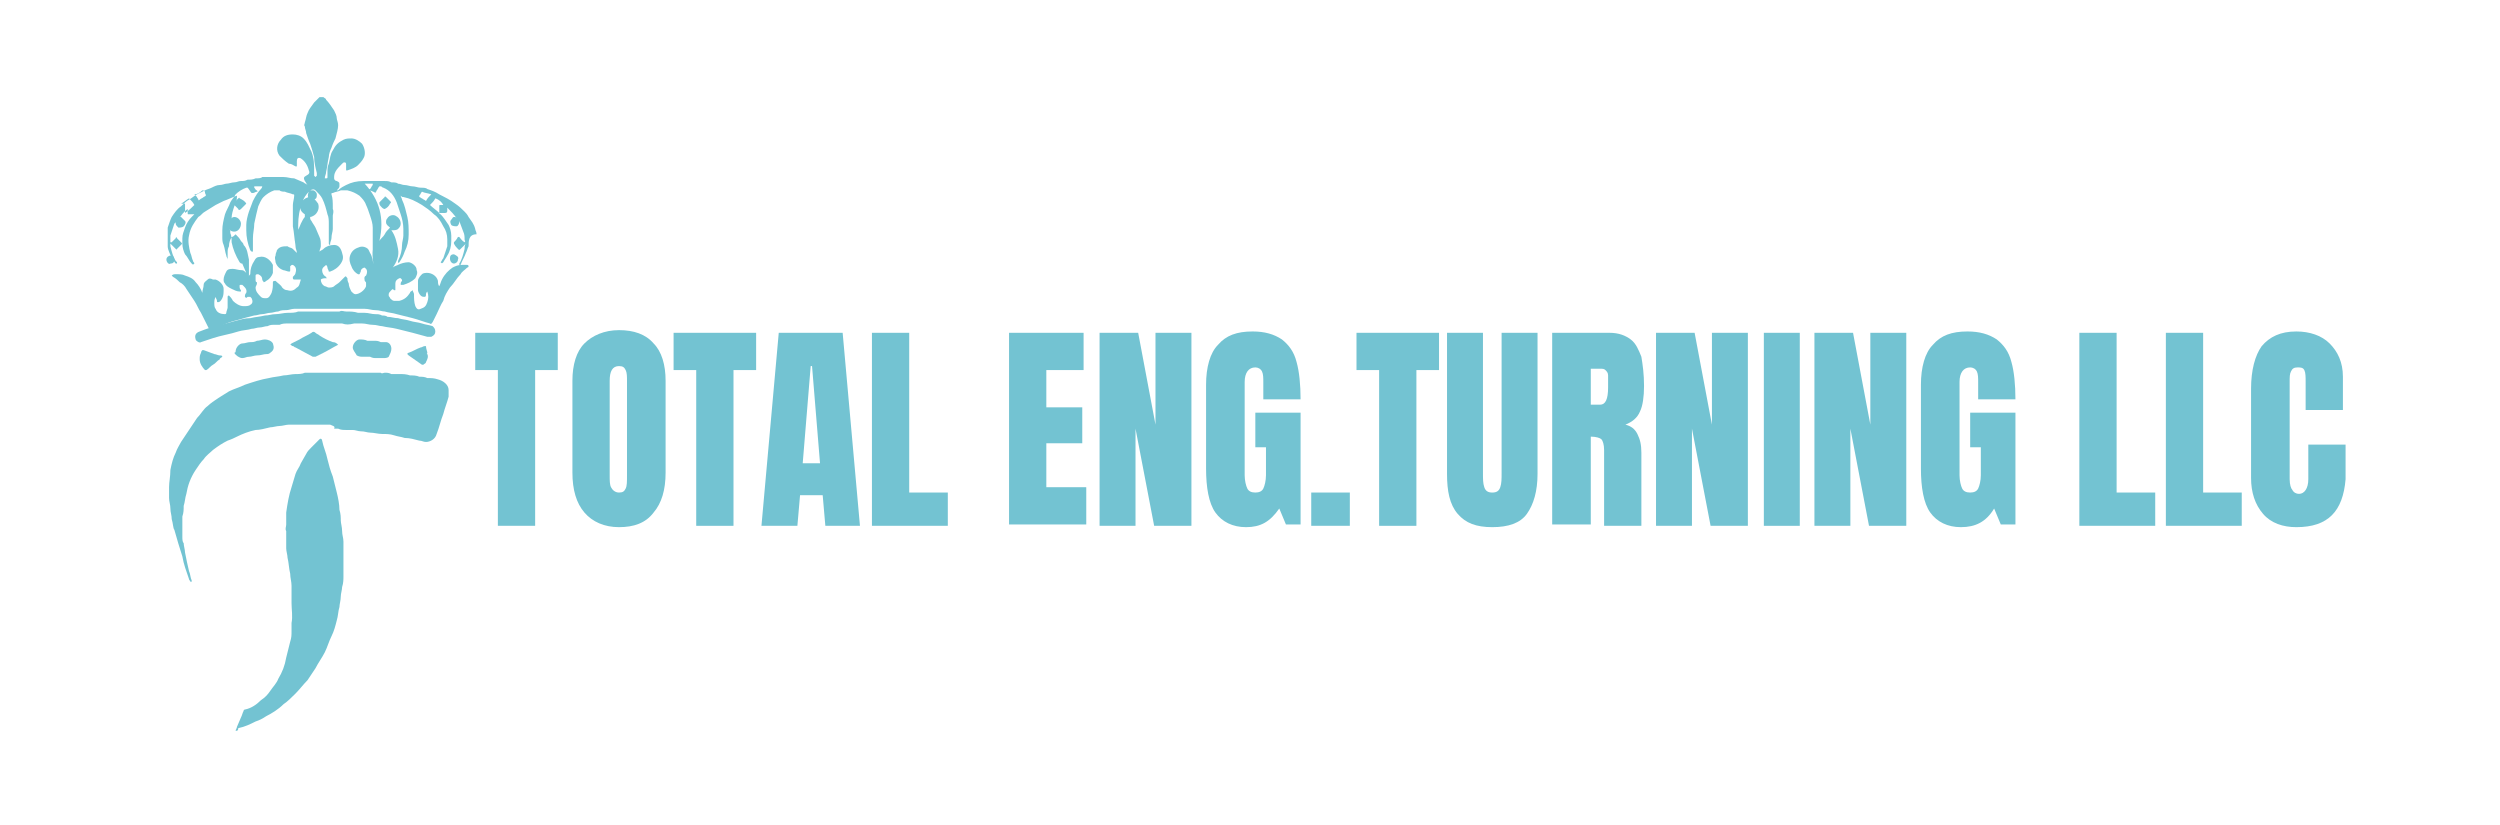 <?xml version="1.0" encoding="utf-8"?>
<!-- Generator: Adobe Illustrator 25.2.0, SVG Export Plug-In . SVG Version: 6.00 Build 0)  -->
<svg version="1.1" id="Layer_1" xmlns="http://www.w3.org/2000/svg" xmlns:xlink="http://www.w3.org/1999/xlink" x="0px" y="0px"
	 viewBox="0 0 187.8 62" style="enable-background:new 0 0 187.8 62;" xml:space="preserve">
<style type="text/css">
	.st0{fill:#73C3D2;}
</style>
<g>
	<path class="st0" d="M35.2,18.5c-0.1,0.2-0.1,0.3-0.2,0.5c-0.1,0.3-0.3,0.6-0.4,0.9c0,0-0.1,0-0.1,0c0,0,0-0.1,0-0.1
		c0.2-0.3,0.3-0.7,0.4-1.1c0-0.1,0-0.3,0.1-0.4c-0.1,0.1-0.3,0.3-0.4,0.4c-0.1,0.1-0.1,0.1-0.2,0c-0.1-0.1-0.2-0.2-0.3-0.4
		c0,0,0-0.1,0-0.1c0.1-0.1,0.2-0.2,0.3-0.4c0,0,0.1,0,0.1,0c0.1,0.1,0.2,0.3,0.4,0.4c0.1-0.1,0-0.1,0-0.2c0-0.2,0-0.4-0.1-0.6
		c-0.1-0.3-0.2-0.5-0.3-0.8c0,0,0,0,0,0c0,0,0,0.1,0,0.1c0,0.1-0.1,0.3-0.2,0.3c-0.1,0-0.3,0-0.4-0.1c-0.1-0.2-0.1-0.3,0-0.4
		c0.1-0.1,0.1-0.2,0.2-0.2c0,0,0.1,0,0.1,0c0,0,0.1,0.1,0.1,0.1c-0.2-0.3-0.4-0.5-0.7-0.8c0,0,0,0,0,0c0,0.1,0,0.2,0,0.2
		c0,0.1,0,0.2-0.2,0.2c-0.1,0-0.3,0-0.4,0c0,0,0,0.1,0.1,0.1c0.2,0.2,0.4,0.5,0.6,0.8c0.1,0.2,0.2,0.5,0.2,0.8c0,0.1,0,0.3,0,0.4
		c0,0.4-0.1,0.8-0.3,1.1c-0.1,0.2-0.2,0.3-0.3,0.5c-0.1,0.1-0.1,0.1-0.2,0c0.1-0.1,0.1-0.2,0.2-0.3c0.1-0.3,0.2-0.6,0.3-0.9
		c0-0.2,0-0.4,0-0.5c0-0.4-0.1-0.7-0.3-1c-0.2-0.4-0.4-0.7-0.7-0.9c-0.3-0.3-0.6-0.5-0.9-0.7c-0.5-0.3-0.9-0.5-1.4-0.6
		c-0.1,0-0.1,0-0.2-0.1c0,0.1,0.1,0.2,0.1,0.3c0.2,0.4,0.3,0.9,0.4,1.3c0.1,0.4,0.1,0.9,0.1,1.3c0,0.5-0.1,0.9-0.3,1.3
		c-0.1,0.3-0.2,0.5-0.4,0.8c0,0-0.1,0.1-0.1,0c0,0,0-0.1,0-0.1c0.2-0.4,0.3-0.8,0.3-1.2c0-0.2,0.1-0.5,0.1-0.7c0-0.2,0-0.3,0-0.5
		c0-0.4-0.1-0.8-0.2-1.1c-0.1-0.3-0.2-0.6-0.3-0.9c-0.2-0.5-0.5-0.9-1-1.1c-0.1,0-0.1-0.1-0.2-0.1c0,0-0.1,0-0.1,0
		c-0.1,0.1-0.1,0.2-0.2,0.3c0,0.1-0.1,0.1-0.1,0.2c-0.1-0.1-0.2-0.1-0.4-0.2c-0.1,0-0.1-0.1,0-0.1c0.1-0.1,0.1-0.2,0.2-0.3
		c0,0,0,0,0-0.1c-0.2,0-0.4,0-0.6,0c0,0,0,0,0,0c1.1,1.2,1.5,2.6,1.1,4.3c0.1-0.2,0.3-0.3,0.4-0.5c0.1-0.2,0.2-0.3,0.4-0.5
		c-0.1-0.1-0.3-0.2-0.3-0.4c0-0.1,0-0.2,0.1-0.3c0.1-0.2,0.4-0.3,0.6-0.2c0.2,0.1,0.4,0.3,0.4,0.6c0,0.2-0.1,0.3-0.2,0.4
		c-0.1,0.1-0.3,0.1-0.5,0.1c0.3,0.4,0.4,0.9,0.5,1.4c0.1,0.5-0.1,1-0.4,1.4c0.1-0.1,0.2-0.1,0.4-0.2c0.2-0.1,0.5-0.2,0.8-0.2
		c0.1,0,0.3,0.1,0.4,0.2c0.1,0.1,0.2,0.2,0.2,0.4c0.1,0.2,0,0.4-0.1,0.6c-0.3,0.3-0.6,0.4-0.9,0.5c0,0-0.1,0-0.1,0c0,0-0.1,0-0.1,0
		c0,0,0-0.1,0-0.1c0-0.1,0.1-0.2,0.1-0.2c0-0.1,0-0.1-0.1-0.2c0,0-0.1,0-0.1,0c-0.2,0.1-0.3,0.2-0.3,0.4c0,0.1,0,0.3,0,0.4
		c0,0,0,0.1,0,0.1c0,0-0.1,0-0.1,0c-0.1-0.1-0.1-0.1-0.2,0c-0.1,0.1-0.2,0.2-0.2,0.3c0,0,0,0,0,0.1c0,0.1,0.1,0.1,0.1,0.2
		c0.1,0.1,0.2,0.2,0.3,0.2c0.1,0,0.3,0,0.4,0c0.4-0.1,0.6-0.3,0.8-0.6c0-0.1,0.1-0.1,0.2-0.2c0,0.1,0.1,0.2,0.1,0.3
		c0,0.3,0,0.6,0.1,0.9c0.1,0.2,0.2,0.3,0.4,0.2c0.3-0.1,0.4-0.2,0.5-0.5c0.1-0.3,0.1-0.5,0-0.8c-0.1,0.1-0.1,0.2-0.1,0.2
		c0,0.1,0,0.2-0.1,0.2c-0.1,0-0.2,0-0.3-0.1c-0.1-0.1-0.2-0.3-0.2-0.4c0-0.2,0-0.5,0-0.7c0-0.2,0.2-0.4,0.3-0.5
		c0.1-0.1,0.3-0.1,0.4-0.1c0.3,0,0.7,0.2,0.8,0.6c0,0.1,0,0.3,0.1,0.4c0,0,0,0,0,0c0.1-0.2,0.1-0.3,0.2-0.5c0.2-0.4,0.5-0.7,0.8-0.9
		c0.2-0.1,0.4-0.2,0.7-0.2c0.1,0,0.3,0,0.4,0c0.1,0,0.1,0.1,0.1,0.1c0,0,0,0.1-0.1,0.1c-0.2,0.2-0.4,0.3-0.5,0.5
		c-0.3,0.3-0.5,0.7-0.8,1c-0.2,0.3-0.4,0.6-0.5,1c-0.2,0.3-0.3,0.6-0.5,1c-0.1,0.2-0.2,0.4-0.3,0.6c-0.1,0.1-0.1,0.2-0.2,0.1
		c-0.4-0.1-0.9-0.3-1.3-0.4c-0.4-0.1-0.8-0.2-1.2-0.3c-0.3-0.1-0.6-0.1-0.9-0.2c-0.2,0-0.4-0.1-0.7-0.1c-0.3,0-0.5-0.1-0.8-0.1
		c-0.2,0-0.4,0-0.6,0c-0.2,0-0.4,0-0.7,0c0,0-0.1,0-0.1,0c-0.9,0-1.9,0-2.8,0c0,0,0,0,0,0c0,0-0.1,0-0.1,0c-0.2,0-0.4,0-0.5,0
		c-0.2,0-0.3,0-0.5,0c-0.2,0-0.4,0.1-0.6,0.1c-0.2,0-0.4,0-0.6,0.1c-0.2,0-0.4,0.1-0.6,0.1c-0.2,0-0.4,0.1-0.6,0.1
		c-0.2,0-0.4,0.1-0.6,0.1c-0.4,0.1-0.8,0.2-1.1,0.3c-0.4,0.1-0.8,0.2-1.2,0.4c-0.3,0.1-0.7,0.2-1,0.4c-0.1,0-0.1-0.1-0.1-0.1
		c-0.1-0.2-0.2-0.4-0.3-0.6c-0.1-0.2-0.2-0.4-0.3-0.6c-0.2-0.3-0.3-0.6-0.5-0.9c-0.2-0.3-0.4-0.6-0.6-0.9c-0.1-0.2-0.3-0.4-0.5-0.5
		c-0.1-0.1-0.3-0.3-0.5-0.4c0,0-0.1-0.1-0.1-0.1c0.1-0.1,0.2-0.1,0.3-0.1c0.3,0,0.5,0,0.7,0.1c0.3,0.1,0.6,0.2,0.8,0.5
		c0.2,0.2,0.4,0.5,0.5,0.8c0,0,0,0,0,0c0,0,0,0,0,0c0-0.2,0.1-0.4,0.1-0.6c0-0.2,0.2-0.3,0.3-0.4c0.1-0.1,0.2-0.1,0.4,0
		c0.1,0,0.1,0,0.2,0c0.3,0.1,0.6,0.4,0.6,0.7c0,0.3,0,0.5-0.1,0.7c-0.1,0.2-0.2,0.3-0.3,0.3c-0.1,0-0.1,0-0.1-0.1
		c0-0.1-0.1-0.2-0.1-0.3c-0.1,0.2-0.1,0.3-0.1,0.5c0,0.1,0,0.3,0.1,0.4c0.1,0.3,0.4,0.4,0.7,0.4c0.1,0,0.1-0.1,0.1-0.1
		c0-0.1,0.1-0.3,0.1-0.4c0-0.3,0-0.5,0-0.8c0,0,0-0.1,0.1-0.1c0.1,0.1,0.2,0.2,0.3,0.4c0.2,0.2,0.5,0.4,0.8,0.4c0.2,0,0.4,0,0.5-0.1
		c0.2-0.1,0.2-0.3,0.1-0.5c0,0-0.1-0.1-0.1-0.1c-0.1,0-0.1,0-0.2,0c-0.1,0.1-0.1,0.1-0.2,0c0-0.1,0-0.2,0.1-0.3
		c0.1-0.3-0.2-0.5-0.3-0.6c0,0,0,0-0.1,0c-0.1,0-0.1,0-0.1,0.1c0,0.1,0,0.2,0.1,0.3c0,0,0,0.1,0,0.1c0,0-0.1,0-0.1,0
		c-0.2,0-0.4-0.1-0.6-0.2c-0.2-0.1-0.4-0.2-0.5-0.4c-0.1-0.1-0.1-0.2-0.1-0.3c0-0.2,0.1-0.4,0.2-0.6c0.1-0.2,0.3-0.2,0.5-0.2
		c0.2,0,0.4,0.1,0.7,0.1c0.1,0,0.2,0.1,0.3,0.2c-0.1-0.2-0.2-0.5-0.3-0.7c-0.1,0-0.1,0-0.2-0.1c-0.3-0.5-0.5-1-0.6-1.5
		c0-0.2,0-0.5-0.1-0.7c0,0,0-0.1,0-0.1c0,0,0-0.1,0-0.1c-0.1-0.1,0-0.3,0-0.4c0-0.2,0-0.3,0.1-0.5c0-0.3,0.1-0.6,0.2-0.9
		c0.1-0.2,0.2-0.4,0.2-0.7c0,0,0,0,0-0.1c-0.3,0.1-0.7,0.3-1,0.4c-0.2,0.1-0.4,0.2-0.6,0.3c-0.3,0.2-0.5,0.3-0.8,0.5
		c-0.2,0.1-0.3,0.3-0.5,0.4c-0.3,0.4-0.6,0.8-0.7,1.4c-0.1,0.4,0,0.9,0.1,1.3c0.1,0.2,0.1,0.4,0.2,0.6c0,0.1,0.1,0.1,0.1,0.2
		c-0.1,0.1-0.1,0.1-0.2,0c-0.2-0.2-0.3-0.5-0.5-0.7c-0.1-0.2-0.2-0.5-0.2-0.8c0-0.1,0-0.3,0-0.4c0-0.3,0.1-0.5,0.2-0.8
		c0.1-0.3,0.3-0.6,0.5-0.8c0.1-0.1,0.1-0.1,0.2-0.2c0,0,0,0,0,0c-0.1,0-0.3,0-0.4,0c-0.1,0-0.1,0-0.1-0.1c0-0.1,0-0.2,0-0.3
		c-0.3,0.2-0.5,0.5-0.7,0.8c0,0,0,0,0,0c0-0.1,0.1-0.1,0.1-0.2c0,0,0.1,0,0.1,0c0.1,0.1,0.2,0.2,0.3,0.3c0.1,0.1,0,0.3-0.1,0.4
		c-0.1,0.1-0.3,0.1-0.4,0.1c-0.1-0.1-0.2-0.2-0.2-0.3c0,0,0-0.1,0-0.1c0,0-0.1,0.1-0.1,0.1c-0.1,0.3-0.2,0.6-0.3,0.9
		c0,0.1,0,0.2,0,0.3c0,0,0,0.1,0,0.1c0,0,0,0.1,0,0.1c0,0,0.1,0,0.1,0c0.1-0.1,0.2-0.2,0.3-0.3c0-0.1,0.1-0.1,0.1,0
		c0.1,0.1,0.2,0.2,0.3,0.3c0.1,0.1,0.1,0.1,0,0.2c-0.1,0.1-0.2,0.2-0.3,0.3c0,0.1-0.1,0-0.1,0c-0.1-0.1-0.3-0.3-0.4-0.4
		c0,0.1,0,0.2,0,0.2c0.1,0.4,0.2,0.8,0.4,1.1c0,0,0.1,0.1,0.1,0.1c0,0,0,0.1,0,0.1c0,0-0.1,0-0.1,0c-0.1-0.1-0.2-0.3-0.3-0.4
		c-0.1-0.3-0.3-0.6-0.3-0.9c0,0,0,0,0,0c0-0.5,0-0.9,0-1.4c0,0,0,0,0,0c0.1-0.3,0.2-0.6,0.3-0.8c0.2-0.3,0.4-0.6,0.7-0.8
		c0.2-0.2,0.4-0.4,0.6-0.5c0.2-0.1,0.4-0.3,0.6-0.4c0.2-0.1,0.4-0.2,0.6-0.3c0.2-0.1,0.3-0.1,0.5-0.2c0.2-0.1,0.4-0.2,0.6-0.2
		c0.2,0,0.4-0.1,0.5-0.1c0.2,0,0.4-0.1,0.6-0.1c0.2,0,0.3-0.1,0.5-0.1c0.2,0,0.3,0,0.5-0.1c0.2,0,0.4,0,0.6-0.1c0.2,0,0.4,0,0.5-0.1
		c0.1,0,0.2,0,0.3,0c0.2,0,0.3,0,0.5,0c0.1,0,0.3,0,0.4,0c0.1,0,0.3,0,0.4,0c0.3,0,0.5,0.1,0.8,0.1c0.2,0.1,0.5,0.2,0.7,0.3
		c0.1,0.1,0.2,0.1,0.3,0.2c0,0,0,0,0,0c-0.1-0.1-0.1-0.2-0.2-0.3c-0.1-0.2-0.1-0.3,0.1-0.4c0.2-0.1,0.3-0.2,0.2-0.4
		c-0.1-0.4-0.3-0.7-0.6-0.9c-0.2-0.1-0.3,0-0.3,0.2c0,0.1,0,0.2,0,0.3c0,0,0,0.1,0,0.1c0,0-0.1,0-0.1,0c-0.2-0.1-0.3-0.2-0.5-0.2
		c-0.3-0.2-0.5-0.4-0.7-0.6c-0.3-0.4-0.2-0.9,0.1-1.2c0.2-0.3,0.5-0.4,0.9-0.4c0.3,0,0.6,0.1,0.8,0.3c0.3,0.3,0.4,0.6,0.6,1
		c0.2,0.5,0.2,1,0.2,1.5c0,0.1,0,0.2,0,0.3c0,0,0.1,0.1,0.1,0.1c0,0,0,0,0.1-0.1c0-0.1,0-0.1,0-0.2c-0.1-0.4-0.2-0.8-0.2-1.2
		c-0.1-0.4-0.2-0.7-0.3-1c-0.1-0.2-0.2-0.5-0.3-0.8c0-0.2-0.1-0.3-0.1-0.5c-0.1-0.1,0-0.2,0-0.3c0.1-0.3,0.1-0.5,0.2-0.7
		c0.1-0.3,0.3-0.5,0.5-0.8c0.1-0.1,0.3-0.3,0.4-0.4c0.1,0,0.2,0,0.3,0c0.1,0.1,0.2,0.1,0.2,0.2c0.2,0.2,0.4,0.5,0.6,0.8
		c0.1,0.2,0.2,0.4,0.2,0.6c0,0.1,0.1,0.3,0.1,0.5c0,0.3-0.1,0.6-0.2,1c-0.1,0.2-0.2,0.4-0.3,0.7c-0.1,0.2-0.2,0.5-0.2,0.7
		c-0.1,0.4-0.1,0.7-0.2,1.1c0,0.2-0.1,0.3-0.1,0.5c0.2,0,0.2,0,0.2-0.1c0-0.1,0-0.3,0-0.4c0-0.2,0-0.4,0.1-0.6
		c0.1-0.4,0.1-0.7,0.3-1c0.2-0.4,0.4-0.6,0.8-0.8c0.2-0.1,0.4-0.1,0.6-0.1c0.3,0,0.6,0.2,0.8,0.4c0.2,0.3,0.3,0.8,0.1,1.1
		c-0.1,0.2-0.3,0.4-0.4,0.5c-0.2,0.2-0.5,0.3-0.8,0.4c0,0-0.1,0-0.1,0c0,0,0-0.1,0-0.1c0-0.1,0-0.2,0-0.3c0-0.1,0-0.2-0.1-0.2
		c-0.1,0-0.1,0-0.2,0.1c-0.2,0.2-0.4,0.4-0.5,0.6c-0.1,0.2-0.1,0.3-0.1,0.5c0,0.1,0.1,0.2,0.2,0.2c0.2,0.1,0.2,0.1,0.2,0.3
		c0,0,0,0.1,0,0.1c0,0.1-0.1,0.2-0.2,0.3c0,0,0.1,0,0.1,0c0.2-0.2,0.4-0.3,0.6-0.4c0.4-0.2,0.8-0.3,1.3-0.3c0.1,0,0.2,0,0.3,0
		c0.1,0,0.2,0,0.3,0c0.1,0,0.2,0,0.3,0c0.1,0,0.3,0,0.4,0c0.1,0,0.2,0,0.3,0c0.2,0,0.3,0,0.5,0.1c0.2,0,0.4,0,0.5,0.1
		c0.2,0,0.3,0.1,0.5,0.1c0.2,0,0.4,0.1,0.6,0.1c0.2,0,0.4,0.1,0.6,0.1c0.2,0,0.4,0,0.5,0.1c0.3,0.1,0.6,0.2,0.9,0.4
		c0.4,0.2,0.8,0.4,1.2,0.7c0.3,0.2,0.5,0.4,0.7,0.6c0.1,0.1,0.2,0.2,0.3,0.4c0.2,0.3,0.4,0.5,0.5,0.9c0,0.1,0.1,0.2,0.1,0.4
		C35.2,17.6,35.2,18.1,35.2,18.5z M17.7,17.6c0.2,0.2,0.3,0.3,0.4,0.5c0.1,0.1,0.2,0.2,0.2,0.3c0.3,0.3,0.3,0.7,0.4,1.1
		c0,0.1,0,0.2,0,0.2c0,0.1,0,0.1,0,0.2c0,0.1,0,0.2,0,0.3c0,0.2,0,0.3,0,0.5c0,0,0,0.1,0,0.1c0-0.1,0-0.1,0.1-0.2
		c0-0.4,0.1-0.7,0.3-1c0.1-0.2,0.2-0.3,0.4-0.3c0.4-0.1,0.8,0.2,1,0.6c0,0.1,0,0.2,0,0.3c0,0.1,0,0.2,0,0.3
		c-0.1,0.3-0.3,0.5-0.5,0.6c0,0-0.1,0.1-0.2,0.1c0-0.1-0.1-0.1-0.1-0.2c0-0.2-0.1-0.3-0.3-0.4c-0.1,0-0.2,0-0.2,0.1
		c0,0.1,0,0.2,0,0.3c0,0.1,0,0.2,0.1,0.2c0,0,0,0.1,0,0.1c0,0.1-0.1,0.2-0.1,0.3c0,0.3,0.2,0.5,0.4,0.7c0.1,0.1,0.2,0.1,0.4,0.1
		c0.2,0,0.3-0.2,0.4-0.4c0.1-0.3,0.1-0.5,0.1-0.8c0-0.1,0.1-0.1,0.2-0.1c0.2,0.2,0.4,0.3,0.5,0.5c0.1,0.1,0.2,0.2,0.4,0.2
		c0.3,0.1,0.5,0,0.7-0.2c0.2-0.1,0.2-0.3,0.3-0.6c-0.1,0-0.2,0-0.3,0c-0.1,0-0.1,0-0.2,0c0,0-0.1,0-0.1-0.1c0,0,0-0.1,0-0.1
		c0.1-0.1,0.2-0.2,0.2-0.3c0.1-0.3,0-0.5-0.2-0.6c-0.1,0-0.1,0-0.2,0.1c0,0.1,0,0.2,0,0.3c0,0.1,0,0.1-0.1,0.1
		c-0.1,0-0.3-0.1-0.4-0.1c-0.3-0.1-0.5-0.3-0.6-0.6c0-0.2-0.1-0.3,0-0.5c0-0.2,0.1-0.3,0.1-0.4c0.2-0.3,0.5-0.3,0.8-0.3c0,0,0,0,0,0
		c0.1,0.1,0.3,0.1,0.4,0.2c0.1,0.1,0.2,0.2,0.3,0.3c0-0.2-0.1-0.3-0.1-0.5c0-0.2-0.1-0.4,0-0.7c0.1-0.4,0.3-0.7,0.4-1
		c0.1-0.2,0.2-0.4,0.3-0.5c0-0.1,0-0.1,0-0.2c-0.3-0.2-0.4-0.4-0.3-0.7c0.1-0.4,0.3-0.5,0.6-0.6c0.3,0,0.5,0.2,0.7,0.5
		c0.1,0.3,0,0.6-0.2,0.8c-0.1,0.1-0.3,0.2-0.4,0.2c0,0,0,0.1,0,0.1c0,0.1,0.1,0.2,0.1,0.2c0.1,0.2,0.2,0.3,0.3,0.5
		c0.1,0.2,0.2,0.5,0.3,0.7c0.1,0.2,0.1,0.4,0.1,0.6c0,0,0,0.1,0,0.1c0,0.1-0.1,0.3-0.1,0.4c0.1-0.1,0.2-0.1,0.3-0.2
		c0.2-0.2,0.5-0.3,0.8-0.3c0.3,0,0.5,0.2,0.6,0.6c0.1,0.3,0.1,0.5-0.1,0.8c-0.2,0.3-0.5,0.5-0.8,0.6c0,0-0.1,0-0.1,0
		c0-0.1-0.1-0.2-0.1-0.3c0-0.1-0.1-0.2-0.1-0.2c-0.1,0.1-0.3,0.2-0.3,0.4c0,0.2,0.1,0.4,0.3,0.5c0,0,0,0.1,0.1,0.1c0,0-0.1,0-0.1,0
		c-0.1,0-0.3,0-0.4,0.1c0,0,0,0,0,0c0,0,0,0,0,0c0,0.2,0.1,0.4,0.3,0.5c0.1,0,0.2,0.1,0.3,0.1c0.1,0,0.3,0,0.4-0.1
		c0.1-0.1,0.3-0.2,0.4-0.3c0.1-0.1,0.3-0.3,0.4-0.4c0.1-0.1,0.1,0,0.2,0.1c0,0.1,0,0.2,0.1,0.4c0,0.2,0.1,0.4,0.2,0.6
		c0.1,0.1,0.2,0.2,0.3,0.2c0.3,0,0.7-0.3,0.8-0.6c0-0.1,0-0.1,0-0.2c0-0.1,0-0.1-0.1-0.2c0-0.1-0.1-0.3,0.1-0.4c0,0,0,0,0,0
		c0.1-0.2,0.1-0.4,0-0.5c0,0-0.1-0.1-0.1-0.1c-0.1,0-0.3,0.1-0.3,0.3c0,0,0,0.1-0.1,0.1c0.1,0,0,0.1,0,0.1c0,0-0.1,0-0.1,0
		c-0.2-0.1-0.4-0.3-0.5-0.6c-0.1-0.2-0.2-0.5-0.1-0.8c0.1-0.3,0.3-0.5,0.6-0.6c0.2-0.1,0.4-0.1,0.6,0c0.2,0.1,0.2,0.2,0.3,0.4
		c0.2,0.3,0.2,0.7,0.3,1c0,0,0,0,0,0.1c0,0,0,0,0,0c-0.1-0.6-0.2-1.2,0-1.8C28,18.9,28,18.9,28,18.7c0-0.3,0-0.7,0-1
		c0-0.2,0-0.4,0-0.6c0-0.3-0.1-0.6-0.2-0.9c-0.1-0.3-0.2-0.6-0.3-0.8c-0.1-0.3-0.3-0.5-0.5-0.7c-0.3-0.2-0.5-0.3-0.9-0.4
		c-0.1,0-0.2,0-0.3,0c-0.1,0-0.1,0-0.2,0c-0.2,0.1-0.4,0.1-0.6,0.2c-0.1,0-0.1,0-0.1,0.1c0.1,0.3,0.1,0.6,0.1,1c0,0,0,0.1,0,0.1
		c0.1,0.2,0,0.4,0,0.5c0,0,0,0.1,0,0.1c0,0,0,0.1,0,0.1c0,0.1,0,0.2,0,0.3c0,0.2,0,0.3,0,0.5c0,0.2-0.1,0.4-0.1,0.7
		c0,0.1-0.1,0.3-0.1,0.4c0,0,0,0,0,0.1c0,0-0.1,0-0.1-0.1c0,0,0-0.1,0-0.1c0-0.2,0-0.3,0-0.5c0-0.3,0-0.6,0-0.9c0-0.2,0-0.5-0.1-0.7
		c-0.1-0.4-0.2-0.8-0.4-1.2c-0.1-0.2-0.3-0.4-0.5-0.6c-0.1-0.1-0.2-0.1-0.4,0c0.1,0,0.1,0,0.2,0c0.1,0,0.1,0,0.2,0.1
		c0,0,0.1,0.1,0.1,0.2c0,0.2,0,0.3-0.2,0.4c-0.1,0.1-0.3,0-0.4-0.1c-0.1-0.1-0.1-0.3,0-0.5c0,0,0,0,0,0c0,0,0,0,0,0
		c-0.2,0.2-0.4,0.5-0.5,0.8c-0.2,0.5-0.3,1.1-0.3,1.7c0,0.4,0,0.9,0,1.3c0,0,0,0,0,0.1c0,0.1,0,0.2-0.1,0.2c0,0-0.1-0.1-0.1-0.1
		c-0.1-0.5-0.1-0.9-0.2-1.4c0-0.2,0-0.4,0-0.7c0-0.2,0-0.4,0-0.5c0-0.1,0-0.2,0-0.4c0-0.2,0.1-0.5,0.1-0.7c0-0.1,0-0.1-0.1-0.1
		c-0.2-0.1-0.4-0.1-0.6-0.2c-0.1,0-0.3,0-0.4-0.1c0,0-0.1,0-0.1,0c0,0,0,0-0.1,0c-0.1,0-0.2,0-0.2,0c-0.3,0.1-0.6,0.3-0.8,0.5
		c-0.2,0.2-0.3,0.5-0.4,0.7c-0.1,0.4-0.2,0.8-0.3,1.3c0,0.4-0.1,0.7-0.1,1.1c0,0.3,0,0.6,0,0.9c0,0,0,0.1,0,0.1c0,0-0.1,0-0.1,0
		c0,0-0.1-0.1-0.1-0.1c-0.2-0.5-0.3-1-0.3-1.5c0-0.1,0-0.3,0-0.4c0-0.3,0.1-0.7,0.2-1c0.1-0.3,0.2-0.5,0.3-0.8
		c0.2-0.4,0.4-0.7,0.6-0.9c0,0,0.1-0.1,0.1-0.2c-0.2,0-0.4,0-0.6,0c0,0,0,0,0,0.1c0.1,0.1,0.1,0.2,0.2,0.2c0.1,0.1,0,0.1,0,0.1
		c-0.1,0-0.2,0.1-0.3,0.1c-0.1,0-0.1,0-0.1,0c-0.1-0.1-0.2-0.3-0.3-0.4c0,0-0.1,0-0.1,0c-0.3,0.1-0.6,0.3-0.8,0.5
		c-0.1,0.2-0.3,0.4-0.4,0.6c-0.1,0.3-0.3,0.6-0.4,0.9c-0.1,0.4-0.2,0.8-0.2,1.2c0,0.2,0,0.3,0,0.5c0,0.2,0,0.4,0.1,0.6
		c0.1,0.3,0.1,0.5,0.2,0.8c0,0.1,0.1,0.2,0.1,0.3c0-0.2,0-0.3,0-0.5c0-0.2,0-0.3,0.1-0.5c0-0.3,0.1-0.5,0.2-0.7
		C17.5,17.8,17.6,17.7,17.7,17.6z M13.9,16C13.9,16,13.9,16,13.9,16c0.3-0.2,0.5-0.4,0.7-0.6c-0.1-0.2-0.2-0.3-0.4-0.5
		c-0.2,0.1-0.4,0.3-0.6,0.4c0,0,0,0,0,0c0.1,0,0.2,0,0.3,0C13.9,15.6,13.9,15.8,13.9,16z M32.7,14.9c-0.1,0.2-0.2,0.3-0.4,0.5
		c0.2,0.2,0.5,0.4,0.7,0.6c0-0.2,0-0.4,0-0.5c0-0.1,0-0.1,0.1-0.1c0.1,0,0.1,0,0.2,0c0,0,0,0,0,0C33.2,15.2,33,15,32.7,14.9z
		 M31.7,14.4c-0.1,0.1-0.1,0.2-0.2,0.3c0,0.1,0,0.1,0,0.1c0.1,0,0.1,0.1,0.2,0.1c0.1,0.1,0.2,0.1,0.3,0.2c0.1-0.2,0.2-0.3,0.4-0.5
		C32.1,14.5,31.9,14.5,31.7,14.4z M14.6,14.6c0.1,0.1,0.1,0.1,0.2,0.2c0,0.1,0.1,0.1,0.1,0.2c0,0.1,0.1,0,0.1,0
		c0.1-0.1,0.2-0.1,0.3-0.2c0.2-0.1,0.2-0.1,0.1-0.3c0,0,0,0,0-0.1c-0.1-0.1-0.1-0.1-0.2-0.1C15,14.5,14.8,14.6,14.6,14.6z"/>
	<path class="st0" d="M17.7,54.9c0-0.1,0.1-0.2,0.1-0.3c0.1-0.2,0.2-0.5,0.3-0.7c0.1-0.2,0.1-0.3,0.2-0.5c0-0.1,0.1-0.1,0.1-0.1
		c0.5-0.1,0.9-0.4,1.2-0.7c0.3-0.2,0.5-0.4,0.7-0.7c0.2-0.3,0.5-0.6,0.6-0.9c0.3-0.5,0.5-1,0.6-1.6c0.1-0.4,0.2-0.8,0.3-1.2
		c0.1-0.3,0.1-0.5,0.1-0.8c0-0.2,0-0.4,0-0.6c0.1-0.5,0-1,0-1.5c0-0.2,0-0.4,0-0.6c0-0.2,0-0.4,0-0.7c0-0.3-0.1-0.6-0.1-0.9
		c-0.1-0.4-0.1-0.8-0.2-1.2c0-0.2-0.1-0.5-0.1-0.7c0-0.2,0-0.3,0-0.5c0-0.2,0-0.4,0-0.6c0-0.1,0-0.1,0-0.2c-0.1-0.2,0-0.3,0-0.5
		c0,0,0-0.1,0-0.1c0,0,0-0.1,0-0.1c0-0.1,0-0.2,0-0.3c0-0.1,0-0.2,0-0.4c0.1-0.7,0.2-1.3,0.4-1.9c0.1-0.3,0.2-0.7,0.3-1
		c0.1-0.3,0.3-0.5,0.4-0.8c0.1-0.2,0.3-0.5,0.4-0.7c0.1-0.2,0.2-0.3,0.4-0.5c0.2-0.2,0.4-0.4,0.6-0.6c0.1-0.1,0.2,0,0.2,0.1
		c0.1,0.5,0.3,0.9,0.4,1.4c0.1,0.4,0.2,0.8,0.4,1.3c0.1,0.4,0.2,0.8,0.3,1.2c0.1,0.4,0.2,0.9,0.2,1.3c0.1,0.3,0.1,0.6,0.1,0.8
		c0,0.2,0.1,0.5,0.1,0.8c0,0.3,0.1,0.5,0.1,0.8c0,0.1,0,0.1,0,0.2c0,0.2,0,0.3,0,0.5c0,0.5,0,1,0,1.5c0,0.1,0,0.3,0,0.4
		c0,0.2,0,0.5-0.1,0.8c0,0.2-0.1,0.5-0.1,0.7c0,0.3-0.1,0.6-0.1,0.8c-0.1,0.3-0.1,0.7-0.2,1c-0.1,0.4-0.2,0.8-0.4,1.2
		c-0.2,0.4-0.3,0.8-0.5,1.2c-0.2,0.4-0.5,0.8-0.7,1.2c-0.2,0.3-0.4,0.6-0.6,0.9c-0.3,0.3-0.6,0.7-0.9,1c-0.3,0.3-0.6,0.6-0.9,0.8
		c-0.4,0.4-0.9,0.7-1.3,0.9c-0.3,0.2-0.5,0.3-0.8,0.4c-0.4,0.2-0.8,0.4-1.3,0.5c0,0,0,0,0,0C17.9,54.9,17.8,54.9,17.7,54.9z"/>
	<path class="st0" d="M24.8,31.9C24.8,31.9,24.8,31.9,24.8,31.9c-0.2,0-0.3,0-0.5,0c0,0-0.1,0-0.1,0c-0.4,0-0.9,0-1.3,0
		c-0.2,0-0.3,0-0.5,0c-0.2,0-0.4,0-0.7,0c-0.2,0-0.5,0.1-0.7,0.1c-0.2,0-0.5,0.1-0.7,0.1c-0.4,0.1-0.8,0.2-1.1,0.2
		c-0.5,0.1-1,0.3-1.4,0.5c-0.2,0.1-0.4,0.2-0.7,0.3c-0.4,0.2-0.7,0.4-1.1,0.7c-0.2,0.2-0.5,0.4-0.7,0.7c-0.2,0.2-0.4,0.5-0.6,0.8
		c-0.4,0.6-0.6,1.2-0.7,1.8c-0.1,0.3-0.1,0.6-0.2,0.9c0,0.3,0,0.5-0.1,0.8c0,0.1,0,0.2,0,0.3c0,0.2,0,0.4,0,0.7c0,0.2,0,0.3,0,0.5
		c0,0.2,0,0.4,0.1,0.5c0,0.2,0.1,0.5,0.1,0.7c0.1,0.5,0.2,1,0.3,1.4c0.1,0.2,0.1,0.5,0.2,0.7c0,0,0,0.1,0,0.1c0,0-0.1,0-0.1,0
		c0-0.1-0.1-0.1-0.1-0.2c-0.2-0.6-0.4-1.1-0.5-1.7c-0.2-0.6-0.4-1.3-0.6-2C13,39.7,13,39.3,12.9,39c0-0.3-0.1-0.5-0.1-0.8
		c0-0.3-0.1-0.5-0.1-0.8c0-0.2,0-0.4,0-0.6c0-0.1,0-0.1,0-0.2c0-0.4,0.1-0.8,0.1-1.3c0.1-0.5,0.2-0.9,0.4-1.3
		c0.1-0.3,0.3-0.6,0.4-0.8c0.2-0.3,0.4-0.6,0.6-0.9c0.2-0.3,0.4-0.6,0.6-0.9c0.3-0.3,0.5-0.7,0.8-0.9c0.2-0.2,0.5-0.4,0.8-0.6
		c0.3-0.2,0.5-0.3,0.8-0.5c0.4-0.2,0.8-0.3,1.2-0.5c0.6-0.2,1.2-0.4,1.8-0.5c0.4-0.1,0.7-0.1,1.1-0.2c0.3,0,0.6-0.1,0.9-0.1
		c0.2,0,0.5,0,0.7-0.1c0.2,0,0.4,0,0.6,0c0.2,0,0.4,0,0.7,0c0.2,0,0.3,0,0.5,0c0.2,0,0.3,0,0.5,0c0.1,0,0.1,0,0.2,0
		c0.1,0,0.2,0,0.3,0c0.5,0,1,0,1.5,0c0.1,0,0.2,0,0.3,0c0.1,0,0.2,0,0.3,0c0.1,0,0.2,0,0.3,0c0.2,0,0.4,0,0.5,0c0,0,0,0,0,0
		c0.1,0.1,0.2,0,0.3,0c0.2,0,0.3,0,0.5,0.1c0,0,0.1,0,0.1,0c0.2,0,0.3,0,0.5,0c0.3,0,0.5,0,0.8,0.1c0.2,0,0.5,0,0.7,0.1
		c0.2,0,0.4,0,0.6,0.1c0.3,0,0.5,0,0.8,0.1c0.4,0.1,0.8,0.4,0.8,0.8c0,0.2,0,0.3,0,0.5c-0.1,0.4-0.3,0.9-0.4,1.3
		c-0.2,0.5-0.3,1-0.5,1.5c-0.1,0.4-0.5,0.6-0.8,0.6c-0.2,0-0.3-0.1-0.5-0.1c-0.4-0.1-0.7-0.2-1.1-0.2c-0.3-0.1-0.5-0.1-0.8-0.2
		c-0.3-0.1-0.6-0.1-0.9-0.1c-0.3,0-0.6-0.1-0.9-0.1c-0.2,0-0.4-0.1-0.7-0.1c-0.2,0-0.4-0.1-0.6-0.1c-0.2,0-0.3,0-0.5,0
		c-0.2,0-0.4,0-0.6-0.1c-0.1,0-0.2,0-0.3,0C25.2,32,25,32,24.8,31.9C24.8,32,24.8,31.9,24.8,31.9z"/>
	<path class="st0" d="M25.7,24.3C25.7,24.3,25.7,24.3,25.7,24.3c-0.2,0-0.3,0-0.4,0c-0.2,0-0.4,0-0.6,0c-0.1,0-0.2,0-0.3,0
		c-0.2,0-0.5,0-0.7,0c-0.2,0-0.5,0-0.7,0c-0.1,0-0.3,0-0.4,0c0,0-0.1,0-0.1,0c-0.1,0-0.1,0-0.1,0c-0.2,0-0.3,0-0.5,0
		c-0.1,0-0.2,0-0.3,0c-0.2,0-0.4,0-0.6,0.1c-0.1,0-0.3,0-0.4,0c-0.2,0-0.3,0-0.5,0.1c-0.2,0-0.4,0.1-0.6,0.1c-0.2,0-0.4,0.1-0.6,0.1
		c-0.3,0.1-0.7,0.1-1,0.2c-0.6,0.2-1.3,0.3-1.9,0.5c-0.3,0.1-0.6,0.2-0.9,0.3c-0.1,0.1-0.4-0.1-0.4-0.2c-0.1-0.3,0-0.5,0.3-0.6
		c0.5-0.2,1.1-0.4,1.6-0.5c0.4-0.1,0.7-0.2,1.1-0.3c0.4-0.1,0.7-0.2,1.1-0.2c0.4-0.1,0.7-0.1,1.1-0.2c0.3,0,0.5-0.1,0.8-0.1
		c0.3,0,0.6-0.1,0.9-0.1c0.3,0,0.6,0,0.8-0.1c0.2,0,0.4,0,0.7,0c0.1,0,0.3,0,0.4,0c0.1,0,0.3,0,0.4,0c0.3,0,0.6,0,0.8,0
		c0.2,0,0.4,0,0.6,0c0.1,0,0.1,0,0.2,0c0,0,0,0,0,0c0.2-0.1,0.3,0,0.5,0c0.3,0,0.6,0,0.9,0.1c0.2,0,0.4,0,0.5,0
		c0.3,0,0.5,0.1,0.8,0.1c0.2,0,0.3,0,0.5,0.1c0.1,0,0.3,0,0.4,0.1c0.3,0,0.5,0.1,0.8,0.1c0.3,0.1,0.6,0.1,0.9,0.2
		c0.3,0.1,0.6,0.1,0.9,0.2c0.3,0.1,0.5,0.1,0.8,0.2c0.1,0.1,0.2,0.2,0.2,0.4c0,0.2-0.1,0.3-0.3,0.4c-0.1,0-0.2,0-0.3,0
		c-0.4-0.1-0.7-0.2-1.1-0.3c-0.4-0.1-0.8-0.2-1.2-0.3c-0.4-0.1-0.7-0.1-1.1-0.2c-0.2,0-0.4-0.1-0.7-0.1c-0.3,0-0.5-0.1-0.8-0.1
		c-0.2,0-0.4,0-0.6,0C26.2,24.4,26,24.4,25.7,24.3C25.8,24.3,25.7,24.3,25.7,24.3z"/>
	<path class="st0" d="M25.4,25.9c-0.4,0.2-0.7,0.4-1.1,0.6c-0.2,0.1-0.4,0.2-0.6,0.3c-0.1,0-0.1,0-0.2,0c-0.4-0.2-0.9-0.5-1.3-0.7
		c-0.1,0-0.1-0.1-0.2-0.1c-0.1,0-0.1-0.1-0.2-0.1c0,0,0.1-0.1,0.1-0.1c0.2-0.1,0.4-0.2,0.6-0.3c0.3-0.2,0.6-0.3,0.9-0.5c0,0,0,0,0,0
		c0.1-0.1,0.2-0.1,0.3,0c0.1,0.1,0.2,0.1,0.3,0.2c0.3,0.2,0.7,0.4,1,0.5C25.2,25.7,25.3,25.8,25.4,25.9
		C25.4,25.9,25.4,25.9,25.4,25.9z"/>
	<path class="st0" d="M17.7,26.4c0-0.3,0.3-0.6,0.5-0.6c0.2,0,0.4-0.1,0.6-0.1c0.2,0,0.3,0,0.5-0.1c0.2,0,0.4-0.1,0.6-0.1
		c0.2,0,0.5,0.1,0.6,0.3c0.1,0.3,0.1,0.5-0.2,0.7c-0.1,0.1-0.2,0.1-0.3,0.1c-0.2,0-0.4,0.1-0.7,0.1c-0.2,0-0.4,0.1-0.6,0.1
		c-0.2,0-0.3,0.1-0.5,0.1c-0.2,0-0.5-0.2-0.6-0.4C17.7,26.5,17.7,26.4,17.7,26.4z"/>
	<path class="st0" d="M26.5,26.1c0-0.3,0.3-0.6,0.5-0.6c0.2,0,0.4,0,0.6,0.1c0.2,0,0.3,0,0.5,0c0.2,0,0.3,0,0.5,0.1
		c0.1,0,0.3,0,0.4,0c0.2,0,0.4,0.2,0.4,0.5c0,0.2-0.1,0.4-0.2,0.6c-0.1,0.1-0.3,0.1-0.4,0.1c-0.2,0-0.3,0-0.5,0
		c-0.2,0-0.3,0-0.5-0.1c-0.2,0-0.3,0-0.5,0c-0.2,0-0.3,0-0.5-0.1C26.7,26.5,26.5,26.3,26.5,26.1z"/>
	<path class="st0" d="M16.7,26.8c-0.1,0.1-0.2,0.1-0.2,0.2c-0.2,0.1-0.3,0.3-0.5,0.4c-0.2,0.1-0.3,0.3-0.5,0.4c0,0-0.1,0-0.1,0
		c-0.2-0.2-0.4-0.5-0.4-0.8c0-0.2,0-0.3,0.1-0.5c0-0.1,0.1-0.2,0.1-0.2c0,0,0.1,0,0.1,0c0.3,0.1,0.5,0.2,0.8,0.3
		c0.1,0,0.3,0.1,0.4,0.1C16.6,26.7,16.7,26.7,16.7,26.8C16.7,26.8,16.7,26.8,16.7,26.8z"/>
	<path class="st0" d="M32.1,26.5C32.1,26.6,32.1,26.6,32.1,26.5c0,0.1-0.1,0.1,0,0.1c0.1,0.2,0,0.4-0.1,0.6c0,0.1-0.1,0.1-0.2,0.2
		c0,0-0.1,0-0.1,0c-0.3-0.2-0.7-0.5-1-0.7c0,0-0.1-0.1-0.1-0.1c0,0,0-0.1,0.1-0.1c0.3-0.1,0.6-0.3,0.9-0.4c0.1,0,0.2-0.1,0.3-0.1
		c0,0,0.1,0,0.1,0C32,26.2,32.1,26.4,32.1,26.5z"/>
	<path class="st0" d="M28.9,15.7c-0.1,0-0.2-0.1-0.2-0.1c-0.1-0.1-0.2-0.2-0.2-0.3c0,0,0-0.1,0-0.1c0.1-0.1,0.2-0.2,0.4-0.4
		c0-0.1,0.1,0,0.1,0c0.1,0.1,0.2,0.2,0.3,0.3c0.1,0.1,0.1,0.1,0,0.2C29.2,15.5,29.1,15.6,28.9,15.7C29,15.7,29,15.7,28.9,15.7z"/>
	<g>
		<path class="st0" d="M34.4,19.5c0,0.2-0.2,0.3-0.3,0.3c-0.1,0-0.3-0.1-0.3-0.4c0-0.2,0.1-0.3,0.3-0.3
			C34.3,19.2,34.5,19.3,34.4,19.5z"/>
		<path class="st0" d="M12.5,19.5c0-0.2,0.2-0.3,0.3-0.3c0.2,0,0.3,0.1,0.3,0.3c0,0.2-0.1,0.3-0.3,0.3
			C12.7,19.9,12.5,19.7,12.5,19.5z"/>
	</g>
	<path class="st0" d="M17.6,16.3c0.3,0,0.5,0.3,0.5,0.5c0,0.3-0.2,0.6-0.5,0.6c-0.3,0-0.5-0.2-0.5-0.6
		C17.1,16.6,17.4,16.3,17.6,16.3z"/>
	<path class="st0" d="M18.5,15.3c0,0-0.1,0.1-0.1,0.1c-0.1,0.1-0.2,0.2-0.3,0.3c-0.1,0.1-0.2,0.1-0.2,0c-0.1-0.1-0.2-0.2-0.3-0.3
		c-0.1-0.1-0.1-0.1,0-0.2c0.1-0.1,0.2-0.2,0.3-0.3c0,0,0.1-0.1,0.1,0C18.2,15,18.4,15.1,18.5,15.3C18.5,15.2,18.5,15.3,18.5,15.3z"
		/>
	<g>
		<g>
			<g>
				<path class="st0" d="M46.5,39.6c-1.1,0-2-0.4-2.6-1.1c-0.6-0.7-0.9-1.7-0.9-3v-6.9c0-1.2,0.3-2.2,0.9-2.8c0.6-0.6,1.5-1,2.6-1
					s2,0.3,2.6,1c0.6,0.6,0.9,1.6,0.9,2.8v6.9c0,1.3-0.3,2.3-0.9,3C48.5,39.3,47.6,39.6,46.5,39.6z M46.5,37c0.3,0,0.4-0.1,0.5-0.3
					c0.1-0.2,0.1-0.5,0.1-1v-7.1c0-0.3,0-0.6-0.1-0.8c-0.1-0.2-0.2-0.3-0.5-0.3c-0.5,0-0.7,0.4-0.7,1.1v7.1c0,0.4,0,0.7,0.1,0.9
					C46,36.8,46.2,37,46.5,37z"/>
			</g>
		</g>
	</g>
	<g>
		<g>
			<g>
				<path class="st0" d="M52.3,39.5V27.8h-1.7V25h6.2v2.8h-1.7v11.7H52.3z"/>
			</g>
		</g>
	</g>
	<g>
		<g>
			<g>
				<path class="st0" d="M57.2,39.5L58.5,25h4.8l1.3,14.5H62l-0.2-2.3h-1.7l-0.2,2.3H57.2z M60.3,34.8h1.3L61,27.5h-0.1L60.3,34.8z"
					/>
			</g>
		</g>
	</g>
	<g>
		<g>
			<g>
				<path class="st0" d="M65.5,39.5V25h2.8v12h2.9v2.5H65.5z"/>
			</g>
		</g>
	</g>
	<g>
		<g>
			<g>
				<path class="st0" d="M75.8,39.5V25h5.6v2.8h-2.8v2.8h2.7v2.7h-2.7v3.3h3v2.8H75.8z"/>
			</g>
		</g>
	</g>
	<g>
		<g>
			<g>
				<path class="st0" d="M82.6,39.5V25h2.9l1.3,6.9V25h2.7v14.5h-2.8l-1.4-7.3v7.3H82.6z"/>
			</g>
		</g>
	</g>
	<g>
		<g>
			<g>
				<path class="st0" d="M93.6,39.6c-1,0-1.8-0.4-2.3-1.1c-0.5-0.7-0.7-1.9-0.7-3.3v-6.3c0-1.3,0.3-2.4,0.9-3c0.6-0.7,1.4-1,2.6-1
					c0.9,0,1.6,0.2,2.2,0.6c0.5,0.4,0.9,0.9,1.1,1.7c0.2,0.7,0.3,1.7,0.3,2.8h-2.8v-1.3c0-0.3,0-0.6-0.1-0.8
					c-0.1-0.2-0.3-0.3-0.5-0.3c-0.5,0-0.8,0.4-0.8,1.1v7c0,0.4,0.1,0.8,0.2,1c0.1,0.2,0.3,0.3,0.6,0.3s0.5-0.1,0.6-0.3
					c0.1-0.2,0.2-0.6,0.2-1v-2.1h-0.8V31h3.4v8.4h-1.1l-0.5-1.2C95.4,39.2,94.7,39.6,93.6,39.6z"/>
			</g>
		</g>
	</g>
	<g>
		<g>
			<g>
				<path class="st0" d="M98.5,39.5V37h2.9v2.5H98.5z"/>
			</g>
		</g>
	</g>
	<g>
		<g>
			<g>
				<path class="st0" d="M103.6,39.5V27.8h-1.7V25h6.2v2.8h-1.7v11.7H103.6z"/>
			</g>
		</g>
	</g>
	<g>
		<g>
			<g>
				<path class="st0" d="M37.4,39.5V27.8h-1.7V25h6.2v2.8h-1.7v11.7H37.4z"/>
			</g>
		</g>
	</g>
	<g>
		<g>
			<g>
				<path class="st0" d="M112.1,39.6c-1.2,0-2-0.3-2.6-1c-0.6-0.7-0.8-1.7-0.8-3V25h2.7v10.5c0,0.5,0,0.8,0.1,1.1
					c0.1,0.3,0.3,0.4,0.6,0.4c0.3,0,0.5-0.1,0.6-0.4c0.1-0.3,0.1-0.6,0.1-1.1V25h2.7v10.6c0,1.3-0.3,2.3-0.8,3
					C114.2,39.3,113.3,39.6,112.1,39.6z"/>
			</g>
		</g>
	</g>
	<g>
		<g>
			<g>
				<path class="st0" d="M116.6,25h4.3c0.7,0,1.2,0.2,1.6,0.5c0.4,0.3,0.6,0.8,0.8,1.3c0.1,0.6,0.2,1.3,0.2,2.2
					c0,0.8-0.1,1.5-0.3,1.9c-0.2,0.5-0.6,0.8-1.1,1c0.4,0.1,0.7,0.3,0.9,0.7c0.2,0.4,0.3,0.8,0.3,1.4l0,5.5h-2.8v-5.7
					c0-0.4-0.1-0.7-0.2-0.8c-0.1-0.1-0.4-0.2-0.8-0.2v6.6h-2.9V25z M120.2,30.4c0.4,0,0.6-0.4,0.6-1.3c0-0.4,0-0.7,0-0.9
					c0-0.2-0.1-0.3-0.2-0.4c-0.1-0.1-0.2-0.1-0.4-0.1h-0.7v2.7H120.2z"/>
			</g>
		</g>
	</g>
	<g>
		<g>
			<g>
				<path class="st0" d="M124.4,39.5V25h2.9l1.3,6.9V25h2.7v14.5h-2.8l-1.4-7.3v7.3H124.4z"/>
			</g>
		</g>
	</g>
	<g>
		<g>
			<g>
				<path class="st0" d="M132.5,39.5V25h2.7v14.5H132.5z"/>
			</g>
		</g>
	</g>
	<g>
		<g>
			<g>
				<path class="st0" d="M136.3,39.5V25h2.9l1.3,6.9V25h2.7v14.5h-2.8l-1.4-7.3v7.3H136.3z"/>
			</g>
		</g>
	</g>
	<g>
		<g>
			<g>
				<path class="st0" d="M147.3,39.6c-1,0-1.8-0.4-2.3-1.1c-0.5-0.7-0.7-1.9-0.7-3.3v-6.3c0-1.3,0.3-2.4,0.9-3c0.6-0.7,1.4-1,2.6-1
					c0.9,0,1.6,0.2,2.2,0.6c0.5,0.4,0.9,0.9,1.1,1.7c0.2,0.7,0.3,1.7,0.3,2.8h-2.8v-1.3c0-0.3,0-0.6-0.1-0.8
					c-0.1-0.2-0.3-0.3-0.5-0.3c-0.5,0-0.8,0.4-0.8,1.1v7c0,0.4,0.1,0.8,0.2,1c0.1,0.2,0.3,0.3,0.6,0.3s0.5-0.1,0.6-0.3
					c0.1-0.2,0.2-0.6,0.2-1v-2.1h-0.8V31h3.4v8.4h-1.1l-0.5-1.2C149.2,39.2,148.4,39.6,147.3,39.6z"/>
			</g>
		</g>
	</g>
	<g>
		<g>
			<g>
				<path class="st0" d="M156.2,39.5V25h2.8v12h2.9v2.5H156.2z"/>
			</g>
		</g>
	</g>
	<g>
		<g>
			<g>
				<path class="st0" d="M162.7,39.5V25h2.8v12h2.9v2.5H162.7z"/>
			</g>
		</g>
	</g>
	<g>
		<g>
			<g>
				<path class="st0" d="M172.5,39.6c-1,0-1.9-0.3-2.5-1c-0.6-0.7-0.9-1.6-0.9-2.7v-6.7c0-1.4,0.3-2.5,0.8-3.2
					c0.6-0.7,1.4-1.1,2.6-1.1c1,0,1.9,0.3,2.5,0.9c0.6,0.6,1,1.4,1,2.5v2.5h-2.8v-2.1c0-0.4,0-0.7-0.1-0.9c-0.1-0.2-0.3-0.2-0.5-0.2
					c-0.3,0-0.4,0.1-0.5,0.3c-0.1,0.2-0.1,0.4-0.1,0.8v7.3c0,0.4,0.1,0.7,0.2,0.8c0.1,0.2,0.3,0.3,0.5,0.3c0.4,0,0.7-0.4,0.7-1.1
					v-2.6h2.8V36C176,38.4,174.9,39.6,172.5,39.6z"/>
			</g>
		</g>
	</g>
</g>
</svg>
